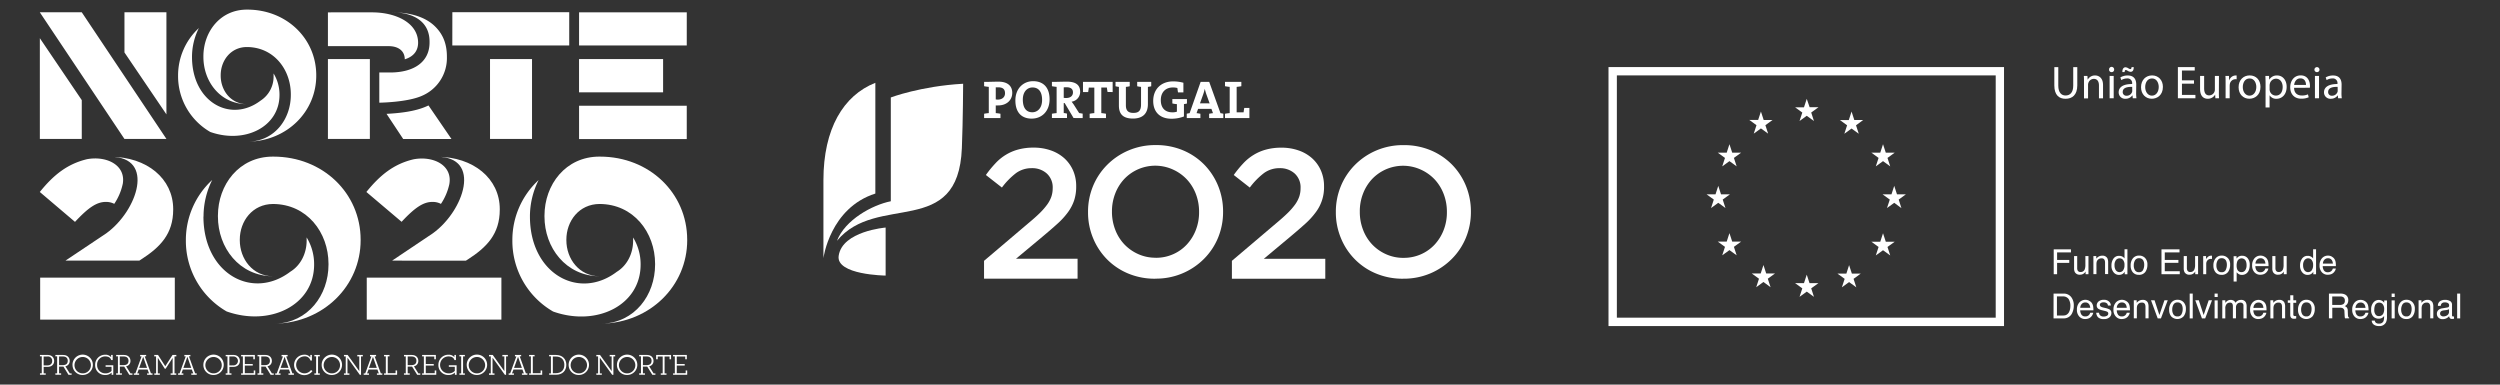 <svg id="Layer_1" data-name="Layer 1" xmlns="http://www.w3.org/2000/svg" viewBox="0 0 1300 200" width="1300" height="200"><rect x="0" y="0" width="1300" height="200" fill="#333333" stroke="none"/><defs><style>.cls-1,.cls-2{fill:#fff;}.cls-2{fill-rule:evenodd;}</style></defs><title>Artboard 1</title><path class="cls-1" d="M20.76,184.57h3.95c2.22,0,3.45,1.33,3.45,3.11s-1.23,3.1-3.45,3.1h-2v3.37h1.07v.73h-3v-.73h.94v-8.84h-.94ZM24.61,190c1.69,0,2.52-.91,2.52-2.31a2.2,2.2,0,0,0-2.52-2.31H22.69V190Z"/><path class="cls-1" d="M33,190.65H30.72v3.5h1.07v.73h-3v-.73h.92v-8.84H28.8v-.73h4c2.22,0,3.44,1.33,3.44,3.07A2.74,2.74,0,0,1,34,190.48l2.29,3.67h.95v.73H35.6Zm-.32-.79c1.76,0,2.55-.87,2.55-2.23s-.81-2.26-2.55-2.26H30.72v4.49Z"/><path class="cls-1" d="M37.69,189.73A5.3,5.3,0,1,1,43,195a5.2,5.2,0,0,1-5.29-5.27m9.55,0A4.26,4.26,0,1,0,43,194.15a4.22,4.22,0,0,0,4.26-4.42"/><path class="cls-1" d="M58.06,193.74A4.63,4.63,0,0,1,54.7,195a5.06,5.06,0,0,1-5.22-5.27,5.16,5.16,0,0,1,5.17-5.27,3.73,3.73,0,0,1,3.13,1.29v-1.18h.82v2.66h-.77c-.38-1.27-1.46-1.89-3.11-1.89a4.17,4.17,0,0,0-4.21,4.39,4.22,4.22,0,0,0,4.28,4.41A4.36,4.36,0,0,0,58,192.89v-2.17H54.91v-.78h4v4.94h-.89Z"/><path class="cls-1" d="M64.59,190.65H62.33v3.5h1.06v.73h-3v-.73h.93v-8.84H60.4v-.73h4c2.22,0,3.44,1.33,3.44,3.07a2.76,2.76,0,0,1-2.26,2.83l2.29,3.67h1v.73H67.22Zm-.31-.79c1.75,0,2.54-.87,2.54-2.23s-.81-2.26-2.54-2.26h-2v4.49Z"/><path class="cls-1" d="M79.31,194.88H76.49v-.73h1l-.74-2H72.11l-.76,2h1v.73H69.61v-.73h.79l3.23-8.84h-.75v-.74H76v.74h-.75l3.24,8.84h.79Zm-6.93-3.6h4.08l-2-5.76Z"/><polygon class="cls-1" points="91.66 194.88 88.72 194.88 88.72 194.16 89.77 194.16 89.77 186.12 86.12 191.75 85.7 191.75 82.06 186.06 82.06 194.16 83.11 194.16 83.11 194.88 80.24 194.88 80.24 194.16 81.16 194.16 81.16 185.31 80.21 185.31 80.21 184.57 82.17 184.57 85.94 190.44 89.71 184.57 91.69 184.57 91.69 185.31 90.75 185.31 90.75 194.16 91.66 194.16 91.66 194.88"/><path class="cls-1" d="M102.29,194.88H99.48v-.73h1l-.74-2H95.09l-.75,2h1v.73H92.6v-.73h.78l3.22-8.84h-.73v-.74H99v.74h-.75l3.22,8.84h.8Zm-6.92-3.6h4.07l-2-5.76Z"/><path class="cls-1" d="M105.75,189.73a5.3,5.3,0,1,1,5.3,5.27,5.2,5.2,0,0,1-5.3-5.27m9.56,0a4.26,4.26,0,1,0-4.26,4.42,4.23,4.23,0,0,0,4.26-4.42"/><path class="cls-1" d="M117.35,184.57h3.94c2.22,0,3.45,1.33,3.45,3.11s-1.23,3.1-3.45,3.1h-2v3.37h1.07v.73h-3v-.73h.92v-8.84h-.92Zm3.84,5.42a2.32,2.32,0,1,0,0-4.62h-1.93V190Z"/><polygon class="cls-1" points="131.72 185.39 127.3 185.39 127.3 189.3 131.43 189.3 131.43 190.09 127.3 190.09 127.3 194.06 131.94 194.06 131.94 192.64 132.74 192.64 132.74 194.88 125.38 194.88 125.38 194.16 126.3 194.16 126.3 185.31 125.38 185.31 125.38 184.57 132.52 184.57 132.52 186.82 131.72 186.82 131.72 185.39"/><path class="cls-1" d="M138.11,190.65h-2.25v3.5h1.06v.73h-3v-.73h.91v-8.84h-.91v-.73h4c2.23,0,3.45,1.33,3.45,3.07a2.75,2.75,0,0,1-2.27,2.83l2.29,3.67h.95v.73h-1.62Zm-.32-.79c1.76,0,2.56-.87,2.56-2.23s-.81-2.26-2.56-2.26h-1.93v4.49Z"/><path class="cls-1" d="M152.84,194.88H150v-.73h1l-.74-2h-4.62l-.76,2h1v.73h-2.74v-.73h.79l3.22-8.84h-.74v-.74h3.15v.74h-.76l3.24,8.84h.8Zm-6.92-3.6H150l-2-5.76Z"/><path class="cls-1" d="M158.15,184.45a3.67,3.67,0,0,1,3.21,1.4v-1.28h.82v2.89h-.75a3,3,0,0,0-3.22-2.15,4.42,4.42,0,0,0,0,8.83,4.27,4.27,0,0,0,3.52-1.74l.75.55a5.31,5.31,0,1,1-4.36-8.5"/><polygon class="cls-1" points="163.47 184.57 166.3 184.57 166.3 185.31 165.38 185.31 165.38 194.16 166.3 194.16 166.3 194.88 163.47 194.88 163.47 194.16 164.38 194.16 164.38 185.31 163.47 185.31 163.47 184.57"/><path class="cls-1" d="M167.27,189.73a5.3,5.3,0,1,1,5.29,5.27,5.19,5.19,0,0,1-5.29-5.27m9.55,0a4.26,4.26,0,1,0-4.26,4.42,4.23,4.23,0,0,0,4.26-4.42"/><polygon class="cls-1" points="188.66 185.31 187.73 185.31 187.73 194.88 187.08 194.88 180.69 186 180.69 194.15 181.7 194.15 181.7 194.88 178.86 194.88 178.86 194.15 179.78 194.15 179.78 185.31 178.86 185.31 178.86 184.57 180.78 184.57 186.83 192.99 186.83 185.31 185.79 185.31 185.79 184.57 188.66 184.57 188.66 185.31"/><path class="cls-1" d="M198.79,194.88H196v-.73h1l-.74-2h-4.63l-.76,2h1v.73h-2.75v-.73h.8l3.23-8.84h-.75v-.74h3.16v.74h-.76l3.23,8.84h.8Zm-6.93-3.6h4.08l-2-5.76Z"/><polygon class="cls-1" points="199.7 184.57 202.55 184.57 202.55 185.31 201.63 185.31 201.63 194.06 205.69 194.06 205.69 192.64 206.5 192.64 206.5 194.88 199.7 194.88 199.7 194.16 200.62 194.16 200.62 185.31 199.7 185.31 199.7 184.57"/><path class="cls-1" d="M214.3,190.65H212v3.5h1.06v.73h-3v-.73H211v-8.84h-.92v-.73h4c2.23,0,3.44,1.33,3.44,3.07a2.75,2.75,0,0,1-2.26,2.83l2.29,3.67h1v.73h-1.63Zm-.32-.79c1.75,0,2.55-.87,2.55-2.23s-.81-2.26-2.55-2.26H212v4.49Z"/><polygon class="cls-1" points="225.83 185.39 221.41 185.39 221.41 189.3 225.55 189.3 225.55 190.09 221.41 190.09 221.41 194.06 226.05 194.06 226.05 192.64 226.86 192.64 226.86 194.88 219.49 194.88 219.49 194.16 220.41 194.16 220.41 185.31 219.49 185.31 219.49 184.57 226.64 184.57 226.64 186.82 225.83 186.82 225.83 185.39"/><path class="cls-1" d="M236.54,193.74a4.62,4.62,0,0,1-3.36,1.26,5.06,5.06,0,0,1-5.21-5.27,5.16,5.16,0,0,1,5.18-5.27,3.75,3.75,0,0,1,3.13,1.29v-1.18h.81v2.66h-.78c-.37-1.27-1.46-1.89-3.09-1.89a4.4,4.4,0,0,0,.05,8.8,4.3,4.3,0,0,0,3.22-1.25v-2.17h-3.1v-.78h4.05v4.94h-.9Z"/><polygon class="cls-1" points="238.9 184.57 241.73 184.57 241.73 185.31 240.8 185.31 240.8 194.16 241.73 194.16 241.73 194.88 238.9 194.88 238.9 194.16 239.82 194.16 239.82 185.31 238.9 185.31 238.9 184.57"/><path class="cls-1" d="M242.69,189.73A5.31,5.31,0,1,1,248,195a5.2,5.2,0,0,1-5.3-5.27m9.56,0a4.26,4.26,0,1,0-4.26,4.42,4.23,4.23,0,0,0,4.26-4.42"/><polygon class="cls-1" points="264.09 185.31 263.16 185.31 263.16 194.88 262.52 194.88 256.12 186 256.12 194.15 257.14 194.15 257.14 194.88 254.28 194.88 254.28 194.15 255.21 194.15 255.21 185.31 254.28 185.31 254.28 184.57 256.22 184.57 262.26 192.99 262.26 185.31 261.23 185.31 261.23 184.57 264.09 184.57 264.09 185.31"/><path class="cls-1" d="M274.22,194.88H271.4v-.73h1l-.74-2H267l-.76,2h1v.73h-2.74v-.73h.79l3.23-8.84h-.75v-.74H271v.74h-.75l3.22,8.84h.8Zm-6.92-3.6h4.08l-2-5.76Z"/><polygon class="cls-1" points="275.13 184.57 277.99 184.57 277.99 185.31 277.06 185.31 277.06 194.06 281.12 194.06 281.12 192.64 281.94 192.64 281.94 194.88 275.13 194.88 275.13 194.16 276.06 194.16 276.06 185.31 275.13 185.31 275.13 184.57"/><path class="cls-1" d="M285.55,184.57h3.5c3.42,0,5.44,2.11,5.44,5.16s-2,5.15-5.44,5.15h-3.5v-.72h.93v-8.85h-.93Zm3.41,9.49c3.05,0,4.5-1.8,4.5-4.33s-1.45-4.34-4.5-4.34h-1.48v8.67Z"/><path class="cls-1" d="M295.69,189.73A5.3,5.3,0,1,1,301,195a5.2,5.2,0,0,1-5.3-5.27m9.55,0a4.26,4.26,0,1,0-4.25,4.42,4.22,4.22,0,0,0,4.25-4.42"/><polygon class="cls-1" points="319.89 185.31 318.97 185.31 318.97 194.88 318.32 194.88 311.91 186 311.91 194.15 312.94 194.15 312.94 194.88 310.09 194.88 310.09 194.15 311.01 194.15 311.01 185.31 310.09 185.31 310.09 184.57 312.01 184.57 318.06 192.99 318.06 185.31 317.03 185.31 317.03 184.57 319.89 184.57 319.89 185.31"/><path class="cls-1" d="M320.81,189.73a5.3,5.3,0,1,1,5.3,5.27,5.2,5.2,0,0,1-5.3-5.27m9.55,0a4.26,4.26,0,1,0-4.25,4.42,4.23,4.23,0,0,0,4.25-4.42"/><path class="cls-1" d="M336.58,190.65h-2.26v3.5h1.06v.73h-3v-.73h.92v-8.84h-.92v-.73h4c2.23,0,3.44,1.33,3.44,3.07a2.74,2.74,0,0,1-2.25,2.83l2.29,3.67h.95v.73H339.2Zm-.32-.79c1.76,0,2.55-.87,2.55-2.23s-.81-2.26-2.55-2.26h-1.94v4.49Z"/><polygon class="cls-1" points="348.16 185.39 345.58 185.39 345.58 194.16 346.58 194.16 346.58 194.88 343.6 194.88 343.6 194.16 344.6 194.16 344.6 185.39 342.02 185.39 342.02 186.82 341.2 186.82 341.2 184.57 348.96 184.57 348.96 186.82 348.16 186.82 348.16 185.39"/><polygon class="cls-1" points="356.33 185.39 351.92 185.39 351.92 189.3 356.05 189.3 356.05 190.09 351.92 190.09 351.92 194.06 356.55 194.06 356.55 192.64 357.35 192.64 357.35 194.88 349.99 194.88 349.99 194.16 350.91 194.16 350.91 185.31 349.99 185.31 349.99 184.57 357.14 184.57 357.14 186.82 356.33 186.82 356.33 185.39"/><path class="cls-1" d="M99.84,29.59c0,23.57,20.14,34.54,35.69,22.72a14.83,14.83,0,0,0,6.73-12.8v-.19c0-.38,0-.75,0-1.12a21,21,0,0,1,3.08,11.16c0,16.69-18.12,25.58-36,19.26A33.49,33.49,0,0,1,92.6,39.51v-.19a33.52,33.52,0,0,1,10.81-24.73,33.53,33.53,0,0,0-3.57,15M202.11,24c5.08,0,8.37,2.51,8.37,6.85,5.16-1.61,6.93-5,6.93-8.64,0-10.25-11.41-15.78-24-15.78H170.52V24ZM164.45,39.32c0,18.76-15.17,33.81-35,34.33,13.4-.43,21.78-11.77,21.78-24.29v-.3c0-12.91-8.84-24.56-22.83-24.6-8.39,0-13.64,7-13.64,14.68v.18c0,7.75,5.28,14.76,13.64,14.87-13.88-.14-22.63-11.75-22.63-24.6v-.31C105.79,16.52,114.51,5,128.36,5h.25c20.31,0,35.84,15,35.84,34.14ZM42.52,6.39H20.7l44,65.85H86.54Zm22.2,0H86.54V59.47L64.72,27.28Zm-44,13.47V72.24H42.52V52.06Zm202.12,35,11.92,17.41h-25.1L201,59.2c7.26-.37,15-1.31,20.8-3.91l1-.46m-3.41-5a21.32,21.32,0,0,0,13-20.13v-.19c0-6.77-2.07-11.66-6-15.6-4.16-4.18-10.64-7-20.46-7.46-.94-.06-1.91-.1-2.91-.1h-.32c1.11,0,2.19,0,3.23.09,10.69.75,17.44,5.77,17.44,15.22v.46c0,9.84-7.76,15.58-20.59,15.58h-5.54v15.7s14.47-.15,22.19-3.58m15.8-43.47H296v17.3h-60.8Zm65.89,17.3h56V6.41h-56Zm0,31.35h56v17.3h-56ZM170.52,72.24h21.81V30.71H170.52Zm106.13,0H254.81V30.71h21.84ZM301.1,48h43.71V30.7H301.1Z"/><rect class="cls-1" x="190.71" y="144.37" width="70.02" height="21.83"/><path class="cls-1" d="M225.08,121.32c16.28-11.73,25.6-39.79,2.14-39.79,19,0,32.66,11.39,32.66,27.2V109c0,12.71-6.77,19.6-16.75,26l-.85.53H203.89Z"/><path class="cls-1" d="M280.13,93.58a42.37,42.37,0,0,0-13.7,31.3v.23A42.36,42.36,0,0,0,287.63,162c22.57,8,45.49-3.24,45.49-24.36a26.54,26.54,0,0,0-3.9-14.14c0,.48,0,1,0,1.43v.23c0,6.69-3.12,12.92-8.5,16.19-19.68,14.95-45.15,1.08-45.15-28.72a42.17,42.17,0,0,1,4.51-19"/><path class="cls-1" d="M357.35,124.88c0,23.73-19.2,42.77-44.26,43.43,17-.55,27.56-14.88,27.56-30.72v-.39c0-16.34-11.2-31.08-28.88-31.13-10.63.05-17.26,8.84-17.26,18.57v.24c0,9.8,6.69,18.67,17.25,18.8-17.54-.18-28.63-14.87-28.63-31.1v-.41c0-16.15,11-30.73,28.56-30.73H312c25.7,0,45.34,19,45.34,43.2Z"/><path class="cls-1" d="M63.81,95.77c1.82-9.88-8.33-14.85-18.52-13C35,85.23,27.81,91,20.7,99.83L39,115.38C45.87,108,50.27,105,55,105a9.13,9.13,0,0,1,4.41,1,29.52,29.52,0,0,0,4.39-10.26"/><rect class="cls-1" x="20.89" y="144.37" width="70.01" height="21.83"/><path class="cls-1" d="M34.07,135.5h38.4l.83-.53c10-6.41,16.76-13.3,16.76-26v-.24c0-15.8-13.66-27.19-32.67-27.19,23.46,0,14.15,28.06-2.13,39.79Z"/><path class="cls-1" d="M105.79,112.58c0,29.8,25.47,43.67,45.16,28.72,5.38-3.27,8.5-9.5,8.5-16.19v-.23c0-.48,0-.95,0-1.43a26.63,26.63,0,0,1,3.89,14.14c0,21.12-22.91,32.35-45.49,24.36a42.36,42.36,0,0,1-21.2-36.84v-.23a42.41,42.41,0,0,1,13.7-31.3,42.31,42.31,0,0,0-4.51,19"/><path class="cls-1" d="M187.53,124.64c0-24.16-19.64-43.2-45.35-43.2h-.32c-17.53,0-28.54,14.58-28.54,30.73v.41c0,16.23,11.07,30.92,28.62,31.1-10.56-.13-17.25-9-17.25-18.8v-.24c0-9.73,6.63-18.52,17.26-18.57,17.68.05,28.87,14.79,28.87,31.13v.39c0,15.84-10.6,30.17-27.55,30.71,25.06-.64,44.26-19.69,44.26-43.42Z"/><path class="cls-1" d="M229.24,106a9.1,9.1,0,0,0-4.41-1c-4.74,0-9.14,3-16,10.34L190.52,99.83c7.12-8.8,14.3-14.6,24.58-17,10.2-1.89,20.36,3.08,18.54,13a29.75,29.75,0,0,1-4.4,10.26"/><path class="cls-2" d="M977.74,79.39l1.43-4.4,1.44,4.4h4.63l-3.75,2.73,1.43,4.4-3.75-2.73-3.75,2.73,1.44-4.4-3.75-2.73Zm-90.32,21.66h4.65l1.43-4.41,1.43,4.41h4.64l-3.76,2.73,1.43,4.4-3.74-2.72-3.75,2.72,1.43-4.4Zm15.64,31.72-3.75-2.71-3.75,2.71,1.43-4.41-3.75-2.72h4.64l1.43-4.41,1.44,4.41h4.63l-3.75,2.72Zm-1.43-50.65,1.43,4.4-3.75-2.73-3.75,2.73,1.43-4.4-3.75-2.73h4.64l1.43-4.4,1.44,4.4h4.63Zm12.61-19.76L915.68,58l1.43,4.39h4.63L918,65.1l1.43,4.39-3.74-2.71-3.74,2.71,1.42-4.39-3.75-2.74Zm6.46,87L917,146.62l-3.76,2.73,1.43-4.41-3.74-2.73h4.63L917,137.8l1.42,4.41H923l-3.75,2.73Zm22.56,5-3.75-2.72-3.75,2.72,1.44-4.42-3.76-2.71h4.63l1.44-4.41,1.44,4.41h4.63l-3.75,2.71Zm-1.43-95.84,1.43,4.41-3.75-2.72-3.75,2.72,1.44-4.41-3.76-2.72h4.63l1.44-4.41L941,55.74h4.63Zm23.45,90.89-3.75-2.73-3.75,2.73,1.44-4.41-3.75-2.73h4.64l1.42-4.41,1.44,4.41h4.63l-3.75,2.73Zm-.15-84.25,1.43,4.39-3.75-2.71-3.75,2.71,1.43-4.39-3.75-2.74h4.64L962.81,58l1.42,4.39h4.64Zm17.79,67.67-3.75-2.71-3.75,2.71,1.44-4.41-3.75-2.72h4.63l1.43-4.41,1.44,4.41h4.63l-3.75,2.72Zm5.82-24.59L985,105.46l-3.76,2.72,1.45-4.4-3.76-2.73h4.64L985,96.64l1.43,4.41h4.64l-3.75,2.73Z"/><path class="cls-1" d="M1070.31,34.91v9.6c0,3.6,1.61,5.15,3.77,5.15,2.38,0,4-1.59,4-5.15v-9.6h2.11v9.46c0,5-2.62,7-6.13,7-3.3,0-5.81-1.88-5.81-6.92V34.91Z"/><path class="cls-1" d="M1083.68,42.62c0-1.23,0-2.19-.09-3.14h1.87l.12,1.91h.05a4.3,4.3,0,0,1,3.84-2.16c1.61,0,4.11,1,4.11,5v6.91h-2.12v-6.7c0-1.87-.7-3.43-2.69-3.43a3,3,0,0,0-2.83,2.16,3,3,0,0,0-.15,1v7h-2.11Z"/><path class="cls-1" d="M1099.36,36.21A1.27,1.27,0,0,1,1098,37.5a1.25,1.25,0,0,1-1.28-1.29,1.32,1.32,0,1,1,2.63,0M1097,39.48h2.12V51.09H1097Z"/><path class="cls-1" d="M1110.79,48.3a19.53,19.53,0,0,0,.16,2.79h-1.9l-.16-1.47h-.08a4.29,4.29,0,0,1-3.54,1.74,3.31,3.31,0,0,1-3.56-3.34c0-2.81,2.5-4.34,7-4.33v-.23a2.39,2.39,0,0,0-2.64-2.67,5.6,5.6,0,0,0-3,.87l-.49-1.41a7.46,7.46,0,0,1,3.84-1c3.56,0,4.43,2.43,4.43,4.73Zm-7.16-10.82c-.05-1.56.6-2.5,1.64-2.5a3.1,3.1,0,0,1,1.47.53,2.55,2.55,0,0,0,1,.41c.39,0,.61-.22.67-1h1.13c0,1.58-.51,2.42-1.64,2.42a3.29,3.29,0,0,1-1.48-.49,2.28,2.28,0,0,0-1-.45c-.38,0-.58.41-.62,1.09Zm5.11,7.69c-2.3-.05-4.92.35-4.92,2.61a1.85,1.85,0,0,0,2,2,2.94,2.94,0,0,0,2.86-1.95,2.38,2.38,0,0,0,.09-.67Z"/><path class="cls-1" d="M1124.71,45.19c0,4.29-3,6.16-5.79,6.16-3.12,0-5.58-2.3-5.58-6,0-3.86,2.58-6.14,5.77-6.14s5.6,2.41,5.6,5.95m-9.21.12c0,2.54,1.45,4.46,3.51,4.46s3.53-1.89,3.53-4.52c0-2-1-4.43-3.48-4.43s-3.56,2.3-3.56,4.49"/><polygon class="cls-1" points="1140.88 43.51 1134.61 43.51 1134.61 49.35 1141.62 49.35 1141.62 51.1 1132.5 51.1 1132.5 34.89 1141.26 34.89 1141.26 36.67 1134.61 36.67 1134.61 41.78 1140.88 41.78 1140.88 43.51"/><path class="cls-1" d="M1153.82,47.9c0,1.22,0,2.28.09,3.19H1152l-.13-1.9h0a4.34,4.34,0,0,1-3.83,2.17c-1.84,0-4-1-4-5.1V39.48h2.11v6.4c0,2.21.7,3.72,2.59,3.72a3,3,0,0,0,3-3V39.48h2.12Z"/><path class="cls-1" d="M1157.31,43.1c0-1.37,0-2.55-.09-3.62h1.85l.09,2.3h.07a3.52,3.52,0,0,1,3.24-2.54,5.49,5.49,0,0,1,.58,0v2a3.17,3.17,0,0,0-.72-.05,3,3,0,0,0-2.84,2.7,7.47,7.47,0,0,0-.06,1v6.2h-2.12Z"/><path class="cls-1" d="M1175.45,45.19c0,4.29-3,6.16-5.79,6.16-3.13,0-5.59-2.3-5.59-6,0-3.86,2.58-6.14,5.77-6.14,3.34,0,5.61,2.41,5.61,5.95m-9.2.12c0,2.54,1.43,4.46,3.5,4.46s3.53-1.89,3.53-4.52c0-2-1-4.43-3.49-4.43s-3.54,2.3-3.54,4.49"/><path class="cls-1" d="M1178.1,43.28c0-1.51-.06-2.71-.09-3.8h1.88l.1,2h0a4.52,4.52,0,0,1,4.13-2.24c2.84,0,4.94,2.38,4.94,5.89,0,4.18-2.57,6.24-5.3,6.24a4,4,0,0,1-3.58-1.83h0v6.33h-2.09Zm2.09,3.09a3,3,0,0,0,.1.86,3.22,3.22,0,0,0,3.17,2.47c2.23,0,3.53-1.82,3.53-4.49,0-2.3-1.23-4.29-3.46-4.29a3.34,3.34,0,0,0-3.21,2.59,4.88,4.88,0,0,0-.13.84Z"/><path class="cls-1" d="M1192.93,45.66c0,2.87,1.85,4,4,4a7.63,7.63,0,0,0,3.21-.6l.38,1.52a9.3,9.3,0,0,1-3.88.74c-3.58,0-5.72-2.38-5.72-5.89s2.07-6.23,5.45-6.23c3.83,0,4.81,3.31,4.81,5.43a4.9,4.9,0,0,1-.07,1Zm6.19-1.51c0-1.31-.54-3.4-2.93-3.4-2.16,0-3.07,1.94-3.24,3.4Z"/><path class="cls-1" d="M1206.13,36.21a1.26,1.26,0,0,1-1.35,1.29,1.25,1.25,0,0,1-1.27-1.29,1.31,1.31,0,1,1,2.62,0m-2.36,3.27h2.12V51.09h-2.12Z"/><path class="cls-1" d="M1217.57,48.3a18.17,18.17,0,0,0,.16,2.79h-1.91l-.16-1.47h-.06a4.31,4.31,0,0,1-3.56,1.74,3.31,3.31,0,0,1-3.56-3.34c0-2.81,2.5-4.34,7-4.33v-.23a2.38,2.38,0,0,0-2.64-2.67,5.6,5.6,0,0,0-3,.87l-.48-1.41a7.44,7.44,0,0,1,3.84-1c3.56,0,4.43,2.43,4.43,4.73Zm-2-3.13c-2.3-.05-4.93.35-4.93,2.61a1.85,1.85,0,0,0,2,2,3,3,0,0,0,2.86-1.95,2.42,2.42,0,0,0,.1-.67Z"/><polygon class="cls-1" points="1067.93 129.66 1076.89 129.66 1076.89 131.25 1069.69 131.25 1069.69 135.17 1076.02 135.17 1076.02 136.7 1069.69 136.7 1069.69 142.59 1067.93 142.59 1067.93 129.66"/><path class="cls-1" d="M1080.14,133.17v6.24a2.7,2.7,0,0,0,.22,1.18,1.54,1.54,0,0,0,1.54.85,2.16,2.16,0,0,0,2.19-1.48,6.28,6.28,0,0,0,.31-2.17v-4.62H1086v9.4h-1.5v-1.39a2.93,2.93,0,0,1-.75.91,3.19,3.19,0,0,1-2.14.75,2.79,2.79,0,0,1-2.7-1.35,4.07,4.07,0,0,1-.39-1.92v-6.4Z"/><path class="cls-1" d="M1088.57,133.17h1.5v1.33a4.09,4.09,0,0,1,1.41-1.18,3.74,3.74,0,0,1,1.67-.36,2.77,2.77,0,0,1,2.71,1.39,5.08,5.08,0,0,1,.38,2.18v6h-1.61v-5.93a3.4,3.4,0,0,0-.25-1.38,1.55,1.55,0,0,0-1.54-.89,2.88,2.88,0,0,0-.91.13,2.53,2.53,0,0,0-1.16.76,2.68,2.68,0,0,0-.51,1,7.12,7.12,0,0,0-.11,1.42v4.92h-1.58Z"/><path class="cls-1" d="M1103.75,133.46a4.55,4.55,0,0,1,1,.91v-4.74h1.51v13h-1.41v-1.32a3.42,3.42,0,0,1-1.31,1.26,3.8,3.8,0,0,1-1.71.38,3.52,3.52,0,0,1-2.73-1.32,5.19,5.19,0,0,1-1.14-3.52,6.06,6.06,0,0,1,1-3.57,3.44,3.44,0,0,1,3-1.5,3.29,3.29,0,0,1,1.81.46m-3.54,7a2.25,2.25,0,0,0,2,1,2.19,2.19,0,0,0,1.8-.95,4.5,4.5,0,0,0,.7-2.72,3.94,3.94,0,0,0-.72-2.62,2.26,2.26,0,0,0-1.79-.88,2.39,2.39,0,0,0-1.94.92,4.29,4.29,0,0,0-.73,2.69,4.72,4.72,0,0,0,.63,2.53"/><path class="cls-1" d="M1115.4,134.11a4.7,4.7,0,0,1,1.25,3.57,6.18,6.18,0,0,1-1.1,3.76,4,4,0,0,1-3.41,1.47,3.89,3.89,0,0,1-3.06-1.3,5.22,5.22,0,0,1-1.14-3.53,5.69,5.69,0,0,1,1.19-3.78,4,4,0,0,1,3.22-1.4,4.19,4.19,0,0,1,3.05,1.21m-1,6.25a5.93,5.93,0,0,0,.59-2.65,4.85,4.85,0,0,0-.42-2.14,2.37,2.37,0,0,0-2.28-1.29,2.25,2.25,0,0,0-2.09,1.1,5.19,5.19,0,0,0-.64,2.68,4.52,4.52,0,0,0,.64,2.49,2.3,2.3,0,0,0,2.08,1,2.13,2.13,0,0,0,2.12-1.19"/><polygon class="cls-1" points="1123.97 129.66 1133.35 129.66 1133.35 131.25 1125.68 131.25 1125.68 135.17 1132.77 135.17 1132.77 136.67 1125.68 136.67 1125.68 141.04 1133.48 141.04 1133.48 142.59 1123.97 142.59 1123.97 129.66"/><path class="cls-1" d="M1137.18,133.17v6.24a2.69,2.69,0,0,0,.23,1.18,1.51,1.51,0,0,0,1.53.85,2.16,2.16,0,0,0,2.19-1.48,6,6,0,0,0,.32-2.17v-4.62H1143v9.4h-1.48v-1.39a3.07,3.07,0,0,1-.75.91,3.23,3.23,0,0,1-2.16.75,2.76,2.76,0,0,1-2.68-1.35,4.07,4.07,0,0,1-.39-1.92v-6.4Z"/><path class="cls-1" d="M1145.66,133.17h1.49v1.62a3.64,3.64,0,0,1,.91-1.15,2.35,2.35,0,0,1,1.66-.68h.16l.35,0v1.67l-.25,0h-.27a2.25,2.25,0,0,0-1.84.78,2.65,2.65,0,0,0-.63,1.75v5.41h-1.58Z"/><path class="cls-1" d="M1158.42,134.11a4.7,4.7,0,0,1,1.25,3.57,6.18,6.18,0,0,1-1.09,3.76,4,4,0,0,1-3.42,1.47,3.89,3.89,0,0,1-3.06-1.3,5.27,5.27,0,0,1-1.13-3.53,5.68,5.68,0,0,1,1.18-3.78,4,4,0,0,1,3.23-1.4,4.18,4.18,0,0,1,3,1.21m-1,6.25a5.93,5.93,0,0,0,.59-2.65,4.85,4.85,0,0,0-.42-2.14,2.37,2.37,0,0,0-2.28-1.29,2.21,2.21,0,0,0-2.08,1.1,5.1,5.1,0,0,0-.66,2.68,4.44,4.44,0,0,0,.66,2.49,2.27,2.27,0,0,0,2.07,1,2.13,2.13,0,0,0,2.12-1.19"/><path class="cls-1" d="M1161.48,133.21H1163v1.26a4,4,0,0,1,1-1A3.44,3.44,0,0,1,1166,133a3.53,3.53,0,0,1,2.73,1.21,5.06,5.06,0,0,1,1.13,3.52c0,2-.55,3.5-1.63,4.39a3.71,3.71,0,0,1-2.38.83,3.24,3.24,0,0,1-1.79-.47,4.32,4.32,0,0,1-1-.91v4.81h-1.58Zm6,7.38a4.42,4.42,0,0,0,.73-2.77,5.08,5.08,0,0,0-.33-1.94,2.4,2.4,0,0,0-4.51.09,6.68,6.68,0,0,0-.33,2.23,4.91,4.91,0,0,0,.33,1.86,2.23,2.23,0,0,0,2.25,1.45,2.26,2.26,0,0,0,1.86-.92"/><path class="cls-1" d="M1177.44,133.44a3.34,3.34,0,0,1,1.42,1.21,4,4,0,0,1,.63,1.65,11.25,11.25,0,0,1,.14,2.08h-6.85a4.06,4.06,0,0,0,.68,2.31,2.27,2.27,0,0,0,2,.87,2.47,2.47,0,0,0,1.95-.83,2.84,2.84,0,0,0,.58-1.1h1.56a3.56,3.56,0,0,1-.4,1.16,4.58,4.58,0,0,1-.79,1,3.59,3.59,0,0,1-1.76.94,5.62,5.62,0,0,1-1.28.15,4,4,0,0,1-3-1.29,5,5,0,0,1-1.21-3.58,5.44,5.44,0,0,1,1.22-3.69,4.11,4.11,0,0,1,3.2-1.4,4.18,4.18,0,0,1,1.93.48m.56,3.68a4,4,0,0,0-.44-1.64,2.27,2.27,0,0,0-2.15-1.15,2.36,2.36,0,0,0-1.81.79,3,3,0,0,0-.78,2Z"/><path class="cls-1" d="M1183.22,133.17v6.24a3,3,0,0,0,.21,1.18,1.54,1.54,0,0,0,1.54.85,2.18,2.18,0,0,0,2.2-1.48,6.31,6.31,0,0,0,.3-2.17v-4.62h1.6v9.4h-1.5v-1.39a2.8,2.8,0,0,1-.75.91,3.22,3.22,0,0,1-2.15.75,2.78,2.78,0,0,1-2.69-1.35,4,4,0,0,1-.38-1.92v-6.4Z"/><path class="cls-1" d="M1201.82,133.46a4.32,4.32,0,0,1,1,.91v-4.74h1.53v13h-1.43v-1.32a3.62,3.62,0,0,1-1.3,1.26,3.86,3.86,0,0,1-1.73.38,3.45,3.45,0,0,1-2.71-1.32,5.15,5.15,0,0,1-1.15-3.52,6,6,0,0,1,1-3.57,3.4,3.4,0,0,1,3-1.5,3.28,3.28,0,0,1,1.8.46m-3.53,7a2.22,2.22,0,0,0,2,1,2.19,2.19,0,0,0,1.8-.95,4.5,4.5,0,0,0,.71-2.72,3.94,3.94,0,0,0-.73-2.62,2.26,2.26,0,0,0-1.79-.88,2.36,2.36,0,0,0-1.93.92,4.17,4.17,0,0,0-.75,2.69,4.64,4.64,0,0,0,.65,2.53"/><path class="cls-1" d="M1212.47,133.44a3.34,3.34,0,0,1,1.42,1.21,4.1,4.1,0,0,1,.64,1.65,11.69,11.69,0,0,1,.12,2.08h-6.83a4.06,4.06,0,0,0,.67,2.31,2.27,2.27,0,0,0,2,.87,2.49,2.49,0,0,0,2-.83,3,3,0,0,0,.59-1.1h1.55a3.38,3.38,0,0,1-.41,1.16,4.53,4.53,0,0,1-.77,1,3.62,3.62,0,0,1-1.77.94,5.57,5.57,0,0,1-1.29.15,4,4,0,0,1-3-1.29,5,5,0,0,1-1.22-3.58,5.5,5.5,0,0,1,1.23-3.69,4.08,4.08,0,0,1,3.21-1.4,4.14,4.14,0,0,1,1.92.48m.57,3.68a4,4,0,0,0-.45-1.64,2.28,2.28,0,0,0-2.14-1.15,2.42,2.42,0,0,0-1.83.79,2.93,2.93,0,0,0-.76,2Z"/><path class="cls-1" d="M1067.85,152.67H1073a4.82,4.82,0,0,1,4.08,1.88,6.93,6.93,0,0,1,1.29,4.36,8.7,8.7,0,0,1-.77,3.71,4.69,4.69,0,0,1-4.61,2.94h-5.15Zm4.81,11.4a5.21,5.21,0,0,0,1.44-.17,3.27,3.27,0,0,0,1.63-1.33,5.74,5.74,0,0,0,.73-2,7.86,7.86,0,0,0,.13-1.37,6.55,6.55,0,0,0-.93-3.73,3.47,3.47,0,0,0-3-1.33h-3.05v9.92Z"/><path class="cls-1" d="M1086.37,156.42a3.58,3.58,0,0,1,1.43,1.21,4.35,4.35,0,0,1,.63,1.66,11.25,11.25,0,0,1,.14,2.08h-6.85a4,4,0,0,0,.67,2.3,2.26,2.26,0,0,0,1.95.87,2.52,2.52,0,0,0,2-.82,3,3,0,0,0,.58-1.11h1.55a3,3,0,0,1-.4,1.15,4,4,0,0,1-.78,1.05,3.7,3.7,0,0,1-1.77.94,5.05,5.05,0,0,1-1.28.15,4,4,0,0,1-3-1.28A5,5,0,0,1,1080,161a5.38,5.38,0,0,1,1.23-3.68,4.23,4.23,0,0,1,5.12-.94m.57,3.68a4,4,0,0,0-.45-1.64,2.27,2.27,0,0,0-2.15-1.14,2.36,2.36,0,0,0-1.81.79,2.94,2.94,0,0,0-.77,2Z"/><path class="cls-1" d="M1091.51,162.61a2.09,2.09,0,0,0,.41,1.21,2.51,2.51,0,0,0,2.12.77,3.1,3.1,0,0,0,1.57-.39,1.27,1.27,0,0,0,.69-1.18,1,1,0,0,0-.55-.91,5.86,5.86,0,0,0-1.39-.46l-1.26-.31a6.53,6.53,0,0,1-1.81-.67,2,2,0,0,1-1-1.77,2.73,2.73,0,0,1,1-2.17,4,4,0,0,1,2.63-.83,3.7,3.7,0,0,1,3.11,1.25,2.72,2.72,0,0,1,.58,1.71h-1.49a1.89,1.89,0,0,0-.39-1,2.53,2.53,0,0,0-1.94-.63,2.3,2.3,0,0,0-1.38.35,1.08,1.08,0,0,0-.48.92,1.14,1.14,0,0,0,.62,1,4.91,4.91,0,0,0,1.06.39l1.07.25a8.62,8.62,0,0,1,2.33.8,2.11,2.11,0,0,1,.91,1.91,2.87,2.87,0,0,1-1,2.16,4.13,4.13,0,0,1-2.94.91,4.06,4.06,0,0,1-3-.94,3.7,3.7,0,0,1-.94-2.37Z"/><path class="cls-1" d="M1105.38,156.42a3.58,3.58,0,0,1,1.43,1.21,4.18,4.18,0,0,1,.62,1.66,9.55,9.55,0,0,1,.15,2.08h-6.85a4.07,4.07,0,0,0,.67,2.3,2.27,2.27,0,0,0,1.95.87,2.53,2.53,0,0,0,2-.82,3.27,3.27,0,0,0,.58-1.11h1.55a2.91,2.91,0,0,1-.41,1.15,4,4,0,0,1-.77,1.05,3.7,3.7,0,0,1-1.77.94,5,5,0,0,1-1.28.15,3.89,3.89,0,0,1-3-1.28A4.92,4.92,0,0,1,1099,161a5.43,5.43,0,0,1,1.22-3.68,4.23,4.23,0,0,1,5.12-.94m.57,3.68a4,4,0,0,0-.45-1.64,2.26,2.26,0,0,0-2.14-1.14,2.36,2.36,0,0,0-1.82.79,2.94,2.94,0,0,0-.77,2Z"/><path class="cls-1" d="M1109.58,156.15h1.5v1.33a4.26,4.26,0,0,1,1.42-1.18,3.61,3.61,0,0,1,1.66-.36,2.75,2.75,0,0,1,2.71,1.4,5.22,5.22,0,0,1,.38,2.19v6h-1.6v-5.93a3.36,3.36,0,0,0-.26-1.4,1.53,1.53,0,0,0-1.53-.85,3.52,3.52,0,0,0-.93.09,2.53,2.53,0,0,0-1.65,1.74,6.6,6.6,0,0,0-.12,1.43v4.92h-1.58Z"/><polygon class="cls-1" points="1120.37 156.15 1122.88 163.82 1125.5 156.15 1127.23 156.15 1123.69 165.56 1122 165.56 1118.53 156.15 1120.37 156.15"/><path class="cls-1" d="M1135.41,157.1a4.73,4.73,0,0,1,1.25,3.56,6.07,6.07,0,0,1-1.11,3.75,4.46,4.46,0,0,1-6.47.18,5.29,5.29,0,0,1-1.13-3.53,5.59,5.59,0,0,1,1.2-3.77,4,4,0,0,1,3.21-1.41,4.21,4.21,0,0,1,3.05,1.22m-1,6.24a5.75,5.75,0,0,0,.59-2.64,4.8,4.8,0,0,0-.42-2.13,2.37,2.37,0,0,0-2.28-1.31,2.22,2.22,0,0,0-2.08,1.11,5.08,5.08,0,0,0-.66,2.67,4.48,4.48,0,0,0,.66,2.5,2.29,2.29,0,0,0,2.06,1,2.14,2.14,0,0,0,2.13-1.2"/><rect class="cls-1" x="1138.64" y="152.66" width="1.58" height="12.91"/><polygon class="cls-1" points="1143.38 156.15 1145.9 163.82 1148.52 156.15 1150.24 156.15 1146.7 165.56 1145.01 165.56 1141.54 156.15 1143.38 156.15"/><path class="cls-1" d="M1151.59,152.66h1.61v1.78h-1.61Zm0,3.54h1.61v9.37h-1.61Z"/><path class="cls-1" d="M1155.6,156.15h1.56v1.33a6.8,6.8,0,0,1,1-1,3.08,3.08,0,0,1,1.78-.53,2.74,2.74,0,0,1,1.8.55,2.71,2.71,0,0,1,.71.95,3.28,3.28,0,0,1,1.24-1.12,3.18,3.18,0,0,1,1.6-.38,2.61,2.61,0,0,1,2.58,1.37,4.49,4.49,0,0,1,.38,2v6.26h-1.65V159a1.53,1.53,0,0,0-.47-1.29,1.85,1.85,0,0,0-1.15-.35,2.26,2.26,0,0,0-1.6.63,2.7,2.7,0,0,0-.67,2.08v5.47h-1.61v-6.14a3.17,3.17,0,0,0-.23-1.39,1.37,1.37,0,0,0-1.35-.65,2.37,2.37,0,0,0-1.63.68,3.42,3.42,0,0,0-.73,2.52v5h-1.58Z"/><path class="cls-1" d="M1176.4,156.42a3.51,3.51,0,0,1,1.43,1.21,4,4,0,0,1,.63,1.66,10.6,10.6,0,0,1,.13,2.08h-6.84a4.07,4.07,0,0,0,.67,2.3,2.28,2.28,0,0,0,1.95.87,2.52,2.52,0,0,0,2-.82,3,3,0,0,0,.58-1.11h1.56a3.23,3.23,0,0,1-.4,1.15,4.24,4.24,0,0,1-.79,1.05,3.66,3.66,0,0,1-1.77.94,5,5,0,0,1-1.28.15,3.94,3.94,0,0,1-3-1.28,5.06,5.06,0,0,1-1.22-3.58,5.43,5.43,0,0,1,1.23-3.68,4.23,4.23,0,0,1,5.12-.94m.58,3.68a4.27,4.27,0,0,0-.45-1.64,2.29,2.29,0,0,0-2.16-1.14,2.37,2.37,0,0,0-1.81.79,3,3,0,0,0-.77,2Z"/><path class="cls-1" d="M1180.6,156.15h1.5v1.33a4.57,4.57,0,0,1,1.42-1.18,3.63,3.63,0,0,1,1.65-.36,2.76,2.76,0,0,1,2.72,1.4,4.92,4.92,0,0,1,.38,2.19v6h-1.61v-5.93a3.74,3.74,0,0,0-.24-1.4,1.56,1.56,0,0,0-1.54-.85,3.35,3.35,0,0,0-.92.09,2.69,2.69,0,0,0-1.15.77,2.85,2.85,0,0,0-.51,1,6,6,0,0,0-.12,1.43v4.92h-1.58Z"/><path class="cls-1" d="M1190.93,153.53h1.6v2.62h1.5v1.29h-1.5v6.15a.62.62,0,0,0,.34.65,1.16,1.16,0,0,0,.61.11h.24l.31,0v1.26a3.48,3.48,0,0,1-.56.12l-.65,0a1.72,1.72,0,0,1-1.5-.57,2.48,2.48,0,0,1-.39-1.45v-6.25h-1.28v-1.29h1.28Z"/><path class="cls-1" d="M1202.44,157.1a4.77,4.77,0,0,1,1.24,3.56,6.07,6.07,0,0,1-1.1,3.75,4.47,4.47,0,0,1-6.48.18,5.23,5.23,0,0,1-1.12-3.53,5.59,5.59,0,0,1,1.19-3.77,4,4,0,0,1,3.21-1.41,4.27,4.27,0,0,1,3.06,1.22m-1,6.24a5.88,5.88,0,0,0,.57-2.64,4.67,4.67,0,0,0-.41-2.13,2.34,2.34,0,0,0-2.27-1.31,2.24,2.24,0,0,0-2.09,1.11,5.08,5.08,0,0,0-.65,2.67,4.47,4.47,0,0,0,.65,2.5,2.31,2.31,0,0,0,2.07,1,2.15,2.15,0,0,0,2.13-1.2"/><path class="cls-1" d="M1211.05,152.66h5.87a5.59,5.59,0,0,1,2.39.43,3.07,3.07,0,0,1,1.79,3,3.61,3.61,0,0,1-.49,1.91,3.48,3.48,0,0,1-1.33,1.18,2.66,2.66,0,0,1,1.13.81,2.83,2.83,0,0,1,.43,1.62l.07,1.74a4.84,4.84,0,0,0,.11,1.1,1.12,1.12,0,0,0,.56.79v.29h-2.13a1.62,1.62,0,0,1-.15-.44,8.24,8.24,0,0,1-.09-1l-.11-2.15a1.8,1.8,0,0,0-.91-1.69,3.5,3.5,0,0,0-1.53-.24h-3.87v5.54h-1.74Zm5.68,5.91a3.28,3.28,0,0,0,1.89-.49,2,2,0,0,0,.69-1.78,1.91,1.91,0,0,0-1-1.88,3,3,0,0,0-1.39-.27h-4.16v4.42Z"/><path class="cls-1" d="M1229.44,156.42a3.65,3.65,0,0,1,1.43,1.21,4.18,4.18,0,0,1,.62,1.66,10.24,10.24,0,0,1,.15,2.08h-6.85a4.15,4.15,0,0,0,.66,2.3,2.27,2.27,0,0,0,2,.87,2.51,2.51,0,0,0,2-.82,3.13,3.13,0,0,0,.59-1.11h1.55a3.23,3.23,0,0,1-.4,1.15,4.22,4.22,0,0,1-.78,1.05,3.74,3.74,0,0,1-1.78.94,5,5,0,0,1-1.27.15,3.91,3.91,0,0,1-3-1.28,5,5,0,0,1-1.21-3.58,5.33,5.33,0,0,1,1.22-3.68,4,4,0,0,1,3.19-1.42,4.06,4.06,0,0,1,1.93.48m.57,3.68a4.1,4.1,0,0,0-.46-1.64,2.25,2.25,0,0,0-2.14-1.14,2.34,2.34,0,0,0-1.81.79,3,3,0,0,0-.78,2Z"/><path class="cls-1" d="M1238.86,156.54a4.14,4.14,0,0,1,.92.88v-1.18h1.45v8.57a6.17,6.17,0,0,1-.52,2.82,3.75,3.75,0,0,1-3.7,1.92,4.47,4.47,0,0,1-2.55-.69,2.61,2.61,0,0,1-1.15-2.13h1.6a1.67,1.67,0,0,0,.46,1,2.21,2.21,0,0,0,1.67.54,2.32,2.32,0,0,0,2.38-1.29,7.45,7.45,0,0,0,.3-2.69,3.16,3.16,0,0,1-1.15,1.07,3.62,3.62,0,0,1-1.75.36,3.77,3.77,0,0,1-2.67-1.09A4.79,4.79,0,0,1,1233,161a5.4,5.4,0,0,1,1.16-3.69,3.52,3.52,0,0,1,2.77-1.33,3.33,3.33,0,0,1,1.92.55m.2,1.69a2.31,2.31,0,0,0-1.83-.85,2.27,2.27,0,0,0-2.27,1.56,6.42,6.42,0,0,0-.32,2.19,3.81,3.81,0,0,0,.65,2.42,2,2,0,0,0,1.72.83,2.42,2.42,0,0,0,2.39-1.53,5.1,5.1,0,0,0,.38-2,3.89,3.89,0,0,0-.72-2.59"/><path class="cls-1" d="M1243.65,152.66h1.6v1.78h-1.6Zm0,3.54h1.6v9.37h-1.6Z"/><path class="cls-1" d="M1254.46,157.1a4.69,4.69,0,0,1,1.25,3.56,6.13,6.13,0,0,1-1.1,3.75,3.94,3.94,0,0,1-3.41,1.48,3.89,3.89,0,0,1-3.06-1.3,5.24,5.24,0,0,1-1.14-3.53,5.64,5.64,0,0,1,1.19-3.77,4,4,0,0,1,3.21-1.41,4.18,4.18,0,0,1,3.06,1.22m-1,6.24a5.88,5.88,0,0,0,.59-2.64,4.8,4.8,0,0,0-.42-2.13,2.37,2.37,0,0,0-2.28-1.31,2.26,2.26,0,0,0-2.09,1.11,5.18,5.18,0,0,0-.65,2.67,4.56,4.56,0,0,0,.65,2.5,2.31,2.31,0,0,0,2.08,1,2.14,2.14,0,0,0,2.12-1.2"/><path class="cls-1" d="M1257.66,156.15h1.5v1.33a4.33,4.33,0,0,1,1.41-1.18,3.64,3.64,0,0,1,1.66-.36,2.74,2.74,0,0,1,2.71,1.4,5,5,0,0,1,.39,2.19v6h-1.61v-5.93a3.36,3.36,0,0,0-.26-1.4,1.52,1.52,0,0,0-1.53-.85,3.44,3.44,0,0,0-.92.09,2.55,2.55,0,0,0-1.14.77,2.4,2.4,0,0,0-.51,1,6,6,0,0,0-.12,1.43v4.92h-1.58Z"/><path class="cls-1" d="M1272.71,159.87a.83.83,0,0,0,.72-.46,1.21,1.21,0,0,0,.11-.6,1.31,1.31,0,0,0-.57-1.18,3,3,0,0,0-1.65-.38,2.11,2.11,0,0,0-1.75.68,2.22,2.22,0,0,0-.37,1.11h-1.48a2.71,2.71,0,0,1,1.12-2.43,4.6,4.6,0,0,1,2.52-.69,5.13,5.13,0,0,1,2.69.63,2.15,2.15,0,0,1,1,2V164a.72.72,0,0,0,.11.4.49.49,0,0,0,.42.15l.23,0a2.66,2.66,0,0,0,.28,0v1.18a3.84,3.84,0,0,1-.56.12l-.53,0a1.3,1.3,0,0,1-1.18-.57,2.47,2.47,0,0,1-.27-.88,4,4,0,0,1-1.39,1.11,4.28,4.28,0,0,1-2,.45,2.94,2.94,0,0,1-2.14-.77,2.66,2.66,0,0,1-.84-2,2.6,2.6,0,0,1,.82-2,3.76,3.76,0,0,1,2.15-.88Zm-3.33,4.27a1.81,1.81,0,0,0,1.18.4,3.58,3.58,0,0,0,1.62-.39,2.16,2.16,0,0,0,1.31-2.09v-1.27a3,3,0,0,1-.75.3,4.77,4.77,0,0,1-.87.17l-1,.13a3.81,3.81,0,0,0-1.3.35,1.44,1.44,0,0,0-.72,1.32,1.29,1.29,0,0,0,.5,1.08"/><rect class="cls-1" x="1277.72" y="152.66" width="1.58" height="12.91"/><path class="cls-1" d="M511.7,135.63,534.83,116q3.45-2.86,5.86-5.22a34.84,34.84,0,0,0,3.88-4.46,16.06,16.06,0,0,0,2.16-4.12,13.75,13.75,0,0,0,.67-4.31,9.7,9.7,0,0,0-3.12-7.71,11.24,11.24,0,0,0-7.73-2.73,13.67,13.67,0,0,0-8.11,2.49A37.56,37.56,0,0,0,521,97.52L512.66,91a56,56,0,0,1,4.9-6A24.94,24.94,0,0,1,523,80.52a24.39,24.39,0,0,1,6.43-2.76,29.82,29.82,0,0,1,8-1,26.56,26.56,0,0,1,9,1.45,20.64,20.64,0,0,1,7,4.07A18.83,18.83,0,0,1,558,88.64a20.21,20.21,0,0,1,1.62,8.2V97a22.9,22.9,0,0,1-1.05,7.15,22.62,22.62,0,0,1-3.22,6.19,39.1,39.1,0,0,1-5.48,6q-3.3,3-7.72,6.68l-13.81,11.51h32v10.37H511.7Z"/><path class="cls-1" d="M600.76,144.93a35.78,35.78,0,0,1-14.2-2.74,33.58,33.58,0,0,1-11-7.44,34.16,34.16,0,0,1-7.19-11,34.71,34.71,0,0,1-2.59-13.38v-.2a34.76,34.76,0,0,1,2.59-13.39,33.87,33.87,0,0,1,7.3-11,34.85,34.85,0,0,1,11.13-7.53A35.28,35.28,0,0,1,601,75.44a35.83,35.83,0,0,1,14.21,2.74,33.71,33.71,0,0,1,11,7.43,34.24,34.24,0,0,1,7.2,11A35,35,0,0,1,636,110v.18a34.91,34.91,0,0,1-2.59,13.39,33.7,33.7,0,0,1-7.3,11,35.05,35.05,0,0,1-25.34,10.32m.19-10.84a21.85,21.85,0,0,0,9.12-1.88,21.34,21.34,0,0,0,7.12-5.09,23.5,23.5,0,0,0,4.65-7.53,25.14,25.14,0,0,0,1.67-9.21v-.2a25.6,25.6,0,0,0-1.67-9.26,23.11,23.11,0,0,0-4.69-7.58,22.65,22.65,0,0,0-7.2-5.13,22.23,22.23,0,0,0-25.43,5,23.46,23.46,0,0,0-4.64,7.54,25.36,25.36,0,0,0-1.67,9.22v.18a25.7,25.7,0,0,0,1.67,9.26,22.92,22.92,0,0,0,4.68,7.59,22.63,22.63,0,0,0,7.22,5.13,21.81,21.81,0,0,0,9.17,1.93"/><path class="cls-1" d="M640.59,135.63,663.73,116q3.43-2.86,5.85-5.22a35,35,0,0,0,3.89-4.46,16.33,16.33,0,0,0,2.15-4.12,13.47,13.47,0,0,0,.67-4.31,9.69,9.69,0,0,0-3.11-7.71,11.28,11.28,0,0,0-7.73-2.73,13.61,13.61,0,0,0-8.11,2.49,37.58,37.58,0,0,0-7.44,7.59L641.55,91a57.23,57.23,0,0,1,4.9-6,25.23,25.23,0,0,1,5.43-4.45,24.47,24.47,0,0,1,6.42-2.76,29.92,29.92,0,0,1,8-1,26.6,26.6,0,0,1,9,1.45,20.45,20.45,0,0,1,7,4.07,18.54,18.54,0,0,1,4.56,6.34,20,20,0,0,1,1.64,8.2V97a21.46,21.46,0,0,1-4.28,13.34,39,39,0,0,1-5.47,6q-3.32,3-7.72,6.68L657.2,134.56h31.95v10.37H640.59Z"/><path class="cls-1" d="M729.66,144.93a35.79,35.79,0,0,1-14.21-2.74,33.28,33.28,0,0,1-11-7.44,33.7,33.7,0,0,1-7.2-11,34.72,34.72,0,0,1-2.61-13.38v-.2a34.77,34.77,0,0,1,2.61-13.39,33.84,33.84,0,0,1,7.29-11,35,35,0,0,1,11.13-7.53,35.36,35.36,0,0,1,14.21-2.79,35.88,35.88,0,0,1,14.2,2.74,33.92,33.92,0,0,1,11,7.43,34.4,34.4,0,0,1,7.2,11,35,35,0,0,1,2.59,13.4v.18a34.91,34.91,0,0,1-2.59,13.39,33.7,33.7,0,0,1-7.3,11,35,35,0,0,1-11.13,7.53,35.31,35.31,0,0,1-14.2,2.79m.19-10.84a21.92,21.92,0,0,0,9.12-1.88,21.55,21.55,0,0,0,7.12-5.09,23.66,23.66,0,0,0,4.64-7.53,25.14,25.14,0,0,0,1.67-9.21v-.2a25.6,25.6,0,0,0-1.67-9.26,23.4,23.4,0,0,0-4.67-7.58,22.85,22.85,0,0,0-7.22-5.13,22.25,22.25,0,0,0-25.43,5,23.46,23.46,0,0,0-4.64,7.54A25.16,25.16,0,0,0,707.1,110v.18a25.48,25.48,0,0,0,1.67,9.26,22.92,22.92,0,0,0,4.68,7.59,22.63,22.63,0,0,0,7.22,5.13,21.79,21.79,0,0,0,9.18,1.93"/><path class="cls-1" d="M519,54.82a10.81,10.81,0,0,1-1.21,0v4a19.36,19.36,0,0,1,2.45.33v2.26h-8.5V59.15a19,19,0,0,1,2.43-.33V45.17a23.34,23.34,0,0,1-2.43-.34V42.56h2.19c.88,0,3.35-.1,5.3-.1,4.6,0,7.14,2.14,7.14,5.82s-2.78,6.54-7.37,6.54m.06-9.4c-.45,0-.83,0-1.27,0v6.28a6.79,6.79,0,0,0,1.06.09c2.22,0,3.76-1.25,3.76-3.29s-1.06-3.1-3.55-3.1m17.51,16.29c-5.76,0-8.57-3.65-8.57-9.48,0-6.23,4.16-10,9.22-10s8.56,3,8.56,9.46c0,6.22-4.1,10-9.21,10m.3-16.19c-2.59,0-5,2.08-5,6.32,0,4,1.56,6.58,4.94,6.58,2.46,0,5.08-1.89,5.08-6.42,0-4.19-1.77-6.48-5-6.48m21.36,15.89-4.62-7.78h-.49v5.19a8.14,8.14,0,0,1,1.7.31v2.28H547V59.15a19.2,19.2,0,0,1,2.44-.33V45.17a23.54,23.54,0,0,1-2.44-.34V42.56h2.18c.73,0,3.34-.1,5.66-.1,4.17,0,6.85,1.43,6.85,5.3a5.18,5.18,0,0,1-4.44,5.11c.34.45.66.92,1,1.36l2.9,4.56c.54.08,1.2.19,1.84.31v2.31Zm-3.72-16a11.39,11.39,0,0,0-1.39.07v5.45a11.47,11.47,0,0,0,1.28.07c2.21,0,3.52-1.13,3.52-2.9s-1.09-2.69-3.41-2.69m21.38,2.45c-.12-.86-.27-1.61-.33-2.32h-2.9V58.82a19.54,19.54,0,0,1,2.43.33v2.26h-8.49V59.15a19.28,19.28,0,0,1,2.43-.33V45.55h-2.88c-.05.71-.19,1.46-.32,2.32h-2.7V42.56h15.43v5.31Zm21-2.7v9c0,5-2.76,7.53-7.79,7.53-6,0-7.29-3.23-7.29-6.83V45.17a11.5,11.5,0,0,1-1.76-.31v-2.3h7.39v2.3a13.83,13.83,0,0,1-2,.31v9.49c0,2.37.76,4.05,3.88,4.05,2.79,0,4-1.17,4-4.39V45.17a12.53,12.53,0,0,1-2-.31v-2.3h7.3v2.3a11,11,0,0,1-1.72.31m18.73,9v6.39a17.87,17.87,0,0,1-6.51,1.18c-6,0-9.47-3.53-9.47-9.27,0-6,4-10.15,10.44-10.15a20.51,20.51,0,0,1,5.26.71v5h-2.8c-.16-.81-.25-1.53-.33-2.27a9.2,9.2,0,0,0-2.32-.28c-3.65,0-6.3,2.32-6.3,6.59,0,4,2.17,6.34,6,6.34a7.3,7.3,0,0,0,2.37-.34V54.15a12.82,12.82,0,0,1-2.37-.36V51.53h7.59v2.31c-.51.13-1,.2-1.57.29m13.11,7.28V59.15c.59-.11,1.34-.25,2-.31l-.81-2.22H623l-.79,2.22c.65.06,1.4.2,2,.31v2.26h-7.1V59.15a6.79,6.79,0,0,1,1.48-.28l5.75-16.31h4.44l5.87,16.31a6.79,6.79,0,0,1,1.48.28v2.26Zm-1.4-12.25a26.57,26.57,0,0,1-.86-3h0a27.94,27.94,0,0,1-.89,3.09l-1.62,4.5H629ZM637,61.41V59.15a20,20,0,0,1,2.44-.33V45.17c-.83-.06-1.7-.21-2.44-.34V42.56h8.5v2.27a23.17,23.17,0,0,1-2.44.34V58.42h3.62c.06-.67.19-1.48.34-2.31h2.67v5.3Z"/><path class="cls-1" d="M455.18,43.06c-16.63,6.57-27,23.9-27,50.61v40.55s3.4-26.07,27-33.57Z"/><path class="cls-1" d="M463.22,104.65c-9.66,1.93-23.81,9.68-28,20.57C456,100,498.3,124.38,500.17,77c.6-15,.66-33.45.66-33.45-22.1,1.24-37.61,7.13-37.61,7.13Z"/><path class="cls-1" d="M460.53,118.33S438,120.15,436.11,133c-1.51,10,24.42,10.3,24.42,10.3Z"/><path class="cls-1" d="M1037.77,39.2v126h-197V39.2h197m4.32-4.32H836.42V169.55h205.67V34.88Z"/></svg>